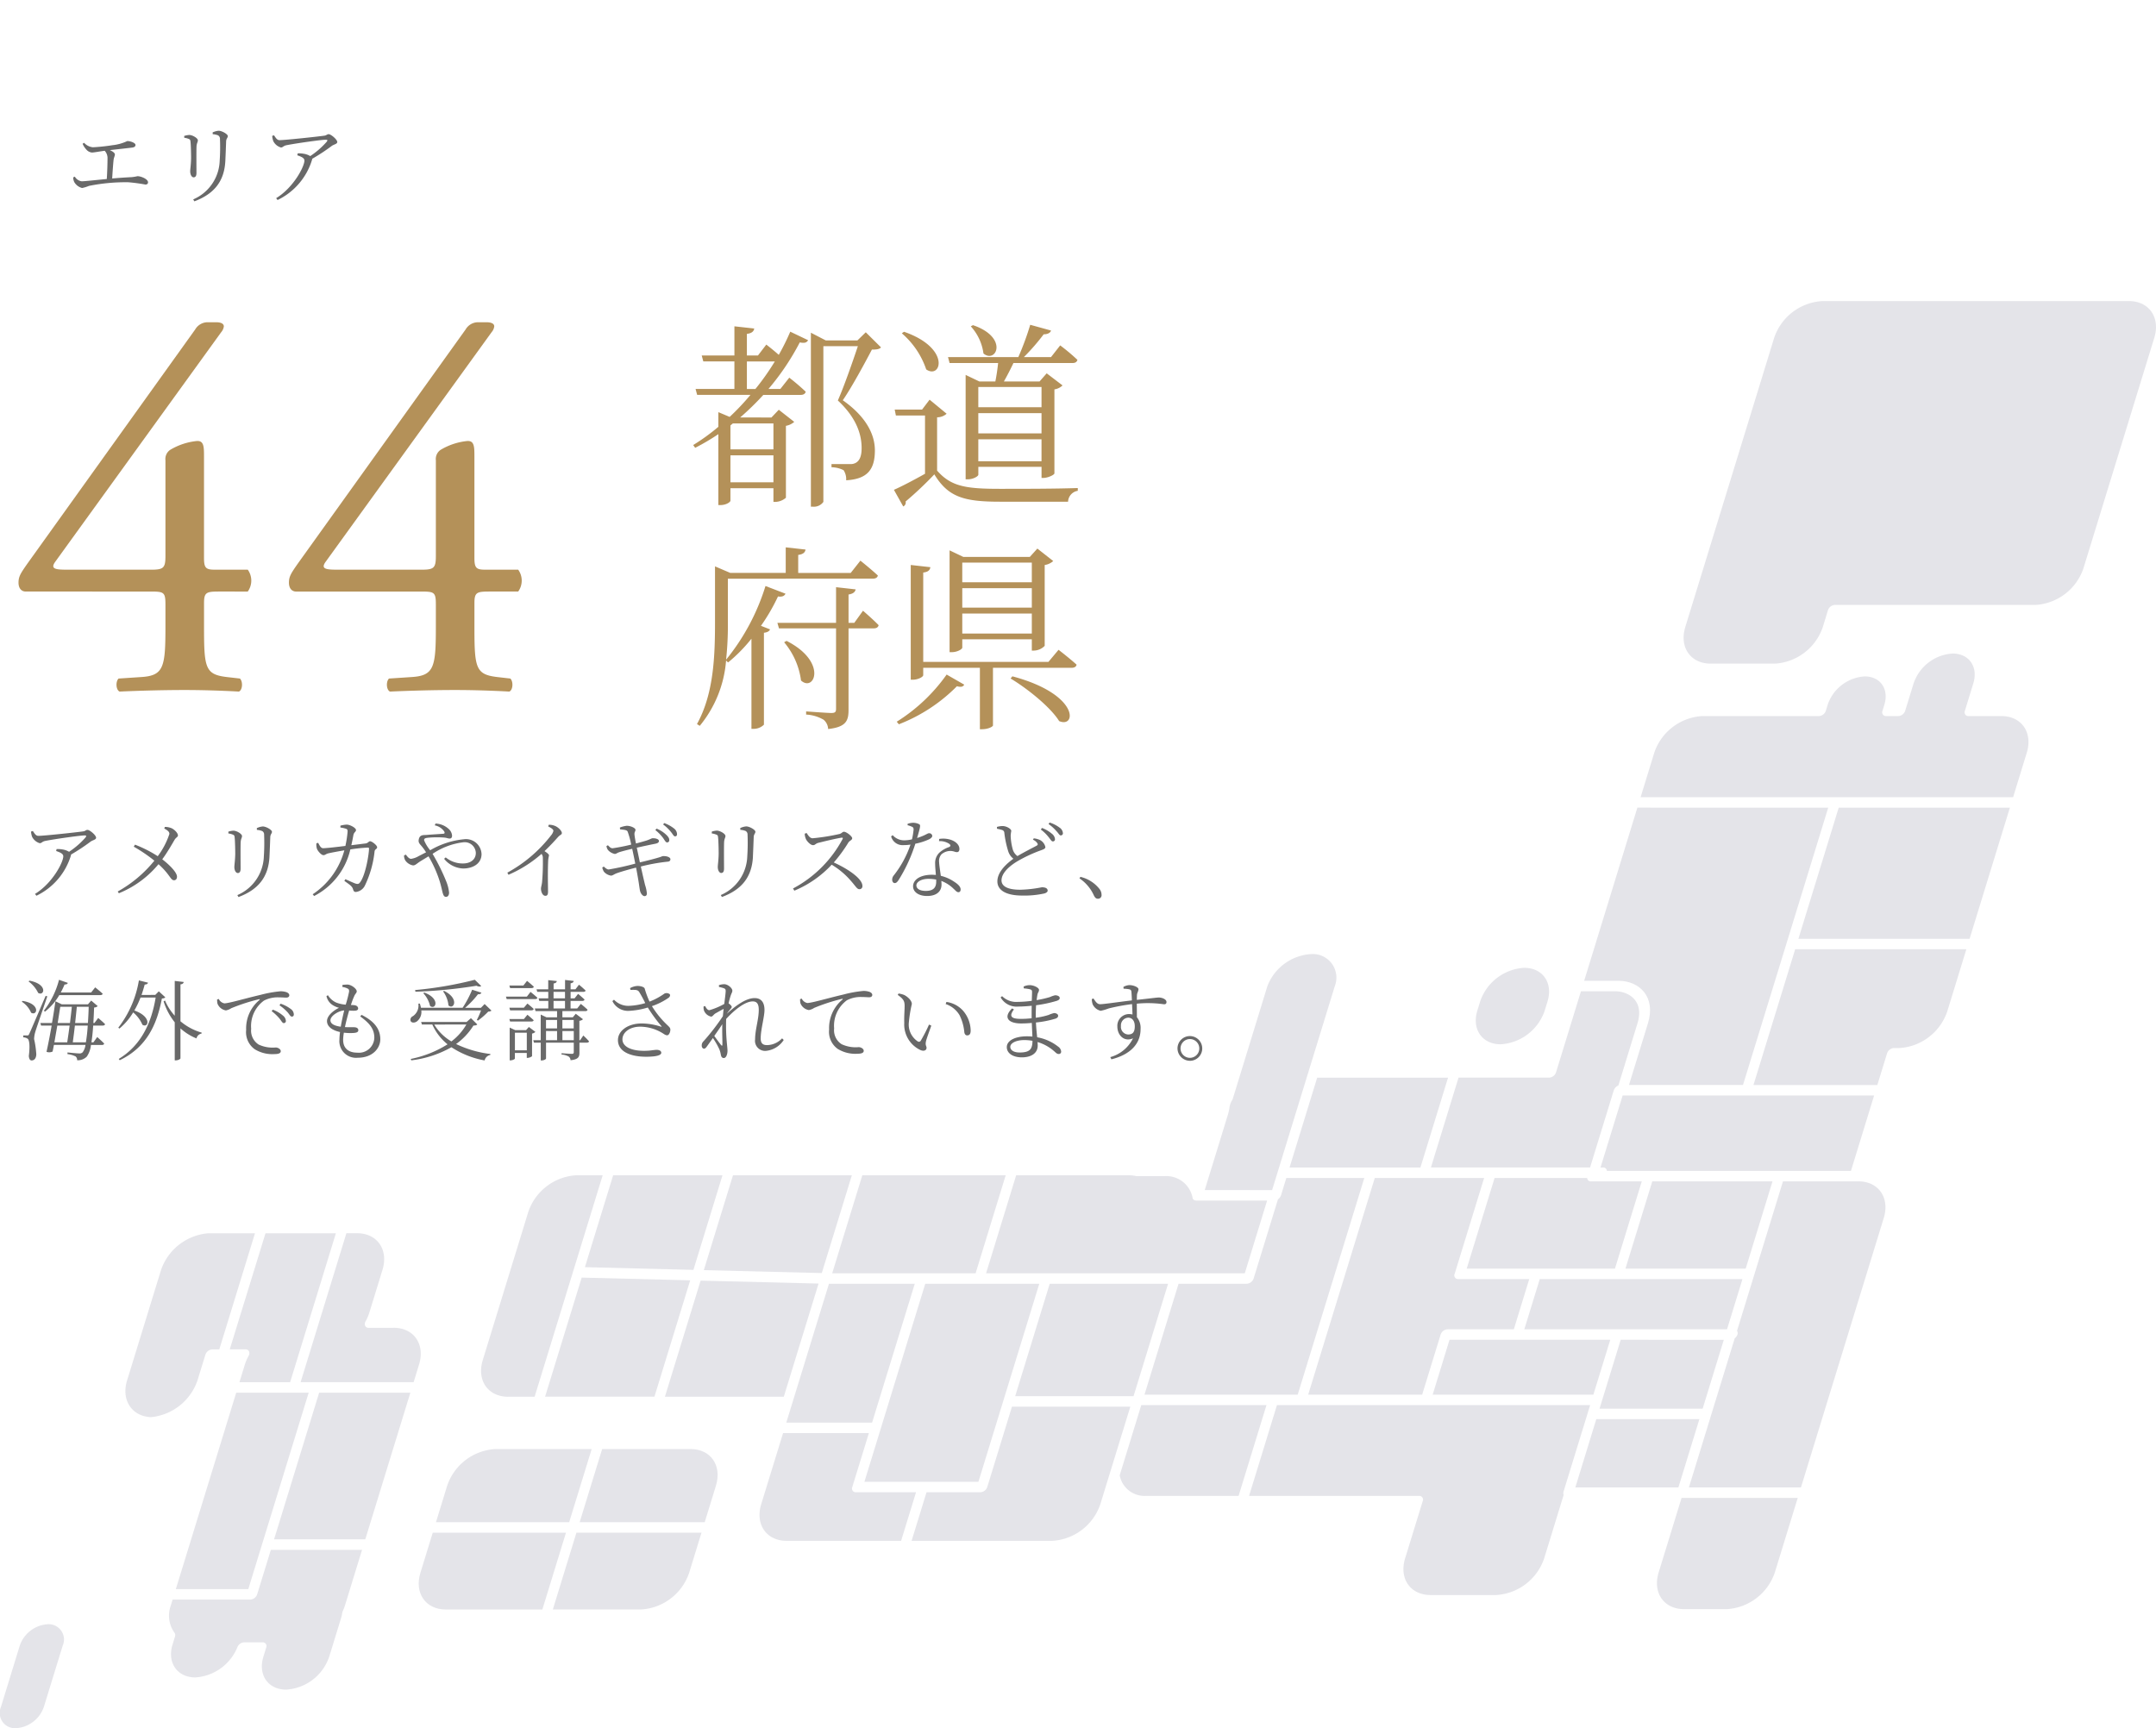 <svg xmlns="http://www.w3.org/2000/svg" xmlns:xlink="http://www.w3.org/1999/xlink" width="293.794" height="235.533" viewBox="0 0 293.794 235.533"><defs><clipPath id="a"><rect width="293.794" height="235.533" fill="none"/></clipPath></defs><g transform="translate(-44.72 -9999.016)"><g transform="translate(44.72 9999.016)"><g transform="translate(0)" clip-path="url(#a)"><path d="M339.785,49.924H297.977a7.361,7.361,0,0,0-6.531,5l-12.11,39.408c-.847,2.756.705,5,3.461,5h8.748a7.358,7.358,0,0,0,6.532-5l.7-2.287a1.05,1.05,0,0,1,.933-.713h27.35a7.361,7.361,0,0,0,6.531-5l9.653-31.412c.847-2.754-.706-5-3.461-5" transform="translate(-49.682 -8.887)" fill="#e4e4e9"/><path d="M201.765,198.309H192.11c-.023,0-.044,0-.066-.007l-.035,0a.531.531,0,0,1-.182-.061l-.021-.013a.463.463,0,0,1-.137-.127l0-.007a.5.5,0,0,1-.07-.182s0-.008,0-.014a3.636,3.636,0,0,0-3.8-2.919h-3.777a.608.608,0,0,1-.136-.014,4.546,4.546,0,0,0-.947-.1H167.568l-4.1,13.357h35.254Z" transform="translate(-29.098 -34.687)" fill="#e4e4e9"/><path d="M161.6,194.864H142.063l-4.105,13.357H157.5Z" transform="translate(-24.557 -34.687)" fill="#e4e4e9"/><path d="M115.713,194.864h-14.9l-3.848,12.521,14.786.371Z" transform="translate(-17.261 -34.687)" fill="#e4e4e9"/><path d="M110.137,212.2l-14.786-.37-4.987,16.227h14.9Z" transform="translate(-16.085 -37.708)" fill="#e4e4e9"/><path d="M254.26,175.411a1.05,1.05,0,0,1-.933.713h-12.35l-3.763,12.246H258.9l3.235-10.525a1.074,1.074,0,0,1,.624-.651l2.6-8.467c.979-3.187-1.34-4.375-3.031-4.375h-4.67Z" transform="translate(-42.225 -29.256)" fill="#e4e4e9"/><path d="M202.89,180.024l-3.174,10.328H208.9l8.539-27.786a3.215,3.215,0,0,0-3.212-4.38,6.821,6.821,0,0,0-5.975,4.38L203.542,177.9a.952.952,0,0,1-.135.267,2.543,2.543,0,0,0-.326,1.017,7.338,7.338,0,0,1-.192.838" transform="translate(-35.551 -28.158)" fill="#e4e4e9"/><path d="M235.377,178.675H217.544L213.78,190.92h17.834Z" transform="translate(-38.054 -31.805)" fill="#e4e4e9"/><path d="M161.434,244.177a1.051,1.051,0,0,1-.933.714h-7.344l-2.035,6.619h19.191a7.359,7.359,0,0,0,6.532-5l4.083-13.284H164.8Z" transform="translate(-26.901 -41.516)" fill="#e4e4e9"/><path d="M253.545,232.97H210.869l-3.8,12.368h23.169a.509.509,0,0,1,.494.714l-2.4,7.8c-.846,2.754.706,5,3.461,5h8.956a7.361,7.361,0,0,0,6.532-5l2.658-8.651a.6.6,0,0,1-.02-.439Z" transform="translate(-36.859 -41.47)" fill="#e4e4e9"/><path d="M261.154,244.6H275.2l2.86-9.307H264.014Z" transform="translate(-46.487 -41.883)" fill="#e4e4e9"/><path d="M185.621,242.538a3.444,3.444,0,0,0,3.609,2.8h12.593l3.8-12.368H188.561Z" transform="translate(-33.042 -41.47)" fill="#e4e4e9"/><path d="M262.619,157.509h4.67c2.852,0,5.136,2.171,4.02,5.8l-2.583,8.4h15.536l11.616-37.8H269.87Z" transform="translate(-46.748 -23.838)" fill="#e4e4e9"/><path d="M147.857,212.85H136.164l-5.817,18.928H142.04Z" transform="translate(-23.203 -37.889)" fill="#e4e4e9"/><path d="M138.555,244.958l2.257-7.344H129.12l-2.976,9.68c-.846,2.755.706,5,3.461,5h15.6l2.034-6.619H139.05a.509.509,0,0,1-.495-.714" transform="translate(-22.413 -42.297)" fill="#e4e4e9"/><path d="M110.228,228.149h16.2l4.739-15.42-16.074-.4Z" transform="translate(-19.621 -37.795)" fill="#e4e4e9"/><path d="M237.505,229.614h21.9l2.3-7.478H239.8Z" transform="translate(-42.277 -39.542)" fill="#e4e4e9"/><path d="M143.3,239.836h15.536l8.293-26.986H151.59Z" transform="translate(-25.508 -37.888)" fill="#e4e4e9"/><path d="M252.7,218.918h27.622l2.1-6.841H254.8Z" transform="translate(-44.982 -37.751)" fill="#e4e4e9"/><path d="M269.464,207.765h16.384l3.653-11.889H273.118Z" transform="translate(-47.966 -34.867)" fill="#e4e4e9"/><path d="M274.918,258.513c-.847,2.755.706,5,3.461,5h5.839a7.36,7.36,0,0,0,6.531-5l3.123-10.161h-15.83Z" transform="translate(-48.896 -44.208)" fill="#e4e4e9"/><path d="M267.006,195.774h-6.92a.489.489,0,0,1-.524-.465H246.949l-3.8,12.355h20.2Z" transform="translate(-43.283 -34.766)" fill="#e4e4e9"/><path d="M321.136,116.88h-4.478a.509.509,0,0,1-.495-.713l1.15-3.743c.69-2.243-.575-4.069-2.818-4.069a6,6,0,0,0-5.319,4.069l-1.15,3.743a1.05,1.05,0,0,1-.933.713h-1.663a.509.509,0,0,1-.495-.713l.256-.832c.654-2.129-.546-3.861-2.674-3.861a5.687,5.687,0,0,0-5.047,3.861l-.256.832a1.05,1.05,0,0,1-.933.713H280.367a7.36,7.36,0,0,0-6.531,5l-1.863,6.061h50.761l1.863-6.061c.847-2.755-.706-5-3.461-5" transform="translate(-48.413 -19.288)" fill="#e4e4e9"/><path d="M83.441,225.04h3.608l9.273-30.176H92.713a7.358,7.358,0,0,0-6.531,5l-6.2,20.184c-.847,2.755.706,5,3.461,5" transform="translate(-14.196 -34.687)" fill="#e4e4e9"/><path d="M290.684,175.893h16.88l1.331-4.329a1.05,1.05,0,0,1,.933-.713h.736a7.359,7.359,0,0,0,6.532-5l2.6-8.466H296.371Z" transform="translate(-51.744 -28.016)" fill="#e4e4e9"/><path d="M302.612,181.637H268.345l-3.015,9.811h.347a.488.488,0,0,1,.524.465h33.254Z" transform="translate(-47.23 -32.332)" fill="#e4e4e9"/><path d="M298.136,151.783h23.326l5.491-17.868H303.627Z" transform="translate(-53.07 -23.838)" fill="#e4e4e9"/><path d="M168.293,228.173h16.129l4.709-15.324H173Z" transform="translate(-29.957 -37.889)" fill="#e4e4e9"/><path d="M265.167,231.523h14.051l2.884-9.386H268.051Z" transform="translate(-47.201 -39.542)" fill="#e4e4e9"/><path d="M303.074,195.875H292.8l-6.259,20.366a.573.573,0,0,1,.057.507,1.037,1.037,0,0,1-.368.506l-6.247,20.329h15.269l11.282-36.712c.847-2.755-.706-5-3.461-5" transform="translate(-49.839 -34.867)" fill="#e4e4e9"/><path d="M189.732,224.839h20.879l9.075-29.53H209.061l-.727,2.366a1.054,1.054,0,0,1-.411.535l-3.321,10.8a1.049,1.049,0,0,1-.933.714h-9.294Z" transform="translate(-33.774 -34.766)" fill="#e4e4e9"/><path d="M236.827,208.378l4.016-13.069h-14.9l-9.075,29.53H232.4l2.517-8.192a1.052,1.052,0,0,1,.934-.714h9.039l2.1-6.842h-9.676a.509.509,0,0,1-.494-.713" transform="translate(-38.604 -34.766)" fill="#e4e4e9"/><path d="M116.677,207.79l16.074.4,4.1-13.329h-16.2Z" transform="translate(-20.769 -34.687)" fill="#e4e4e9"/><path d="M248.043,170.887a6.76,6.76,0,0,0,6-4.588l.383-1.248c.778-2.53-.649-4.588-3.179-4.588a6.758,6.758,0,0,0-6,4.588l-.383,1.248c-.778,2.53.648,4.588,3.178,4.588" transform="translate(-43.55 -28.563)" fill="#e4e4e9"/><path d="M69.644,259.59c-.847,2.755.706,5,3.461,5H86.262l3.216-10.463H71.324Z" transform="translate(-12.356 -45.235)" fill="#e4e4e9"/><path d="M73.8,245.254l-1.528,4.973H90.426l3.064-9.969H80.332a7.36,7.36,0,0,0-6.532,5" transform="translate(-12.865 -42.767)" fill="#e4e4e9"/><path d="M111.2,240.258H99.158l-3.064,9.969h17.041l1.528-4.973c.847-2.755-.706-5-3.461-5" transform="translate(-17.105 -42.767)" fill="#e4e4e9"/><path d="M91.648,264.585h12.045a7.36,7.36,0,0,0,6.532-5l1.68-5.467H94.864Z" transform="translate(-16.314 -45.235)" fill="#e4e4e9"/><path d="M40.033,263.031a1.05,1.05,0,0,1-.933.714H28.512l-.254.828a3.98,3.98,0,0,0,.507,3.682.568.568,0,0,1,.071.527l-.334,1.086c-.76,2.472.634,4.483,3.106,4.483a6.647,6.647,0,0,0,5.733-4.125,1.052,1.052,0,0,1,.913-.657h2.516a.51.51,0,0,1,.495.714l-.384,1.247c-.76,2.473.634,4.484,3.106,4.484a6.607,6.607,0,0,0,5.862-4.484l1.627-5.294a4.712,4.712,0,0,0,.154-.7.808.808,0,0,1,.067-.219,6.056,6.056,0,0,0,.291-.742l2.339-7.612H41.9Z" transform="translate(-4.99 -45.74)" fill="#e4e4e9"/><path d="M40.657,221.188a6.29,6.29,0,0,0-.508,1.175l-.741,2.412h6.906L52.544,204.5c0-.007.007-.014.008-.021h-9.6a.194.194,0,0,1,0,.021L38.088,220.3h2.147a.506.506,0,0,1,.478.273.674.674,0,0,1-.056.61" transform="translate(-6.78 -36.398)" fill="#e4e4e9"/><path d="M45.436,250.895H57.865l6.143-19.988H51.579Z" transform="translate(-8.088 -41.103)" fill="#e4e4e9"/><path d="M62.509,217.367h-3.4a.5.5,0,0,1-.478-.273.675.675,0,0,1,.055-.611,6.238,6.238,0,0,0,.508-1.174l1.794-5.837c.847-2.755-.706-5-3.461-5H56.067l0,.021-6.232,20.278h15.4l.741-2.412c.847-2.755-.706-5-3.461-5" transform="translate(-8.87 -36.398)" fill="#e4e4e9"/><path d="M32,204.485a7.451,7.451,0,0,0-6.353,4.986l-4.635,15.083c-.814,2.647.65,4.879,3.264,4.985a7.456,7.456,0,0,0,6.328-4.985l1.087-3.535a1.05,1.05,0,0,1,.933-.713h.959L38.439,204.5c0-.007.006-.014.008-.021H32.1a.8.8,0,0,1-.1.01" transform="translate(-3.7 -36.398)" fill="#e4e4e9"/><path d="M29.15,257.68h9.874l8.228-26.773H37.379Z" transform="translate(-5.189 -41.103)" fill="#e4e4e9"/><path d="M6.515,269.3a4.309,4.309,0,0,0-3.824,2.925L.136,280.547a2.088,2.088,0,0,0,2.026,2.925,4.308,4.308,0,0,0,3.823-2.925l2.556-8.317A2.088,2.088,0,0,0,6.515,269.3" transform="translate(0 -47.938)" fill="#e4e4e9"/></g></g><path d="M19.383-13.419c1.846,0,2.059.071,2.059,1.775v2.982c0,5.467-.213,6.674-3.195,6.887l-3.195.213C14.626-1.136,14.7,0,15.194.213,18.318.071,21.513,0,24.069,0c2.2,0,4.828.071,7.384.213.5-.213.568-1.349.142-1.775l-1.846-.213C26.838-2.13,26.7-3.053,26.7-8.662v-3.195c0-1.491.355-1.562,2.13-1.562H32.66a2.557,2.557,0,0,0,0-2.982H28.116c-1.207,0-1.42-.284-1.42-1.633v-13.7c0-1.42,0-2.272-.994-2.2a8.753,8.753,0,0,0-3.621,1.207,1.508,1.508,0,0,0-.639,1.42v13.064c0,1.633-.284,1.846-1.988,1.846h-11c-1.846,0-2.84,0-1.988-1.136l22.578-31.24a1.5,1.5,0,0,0,.355-.781c0-.355-.355-.568-1.065-.568H27.122a1.973,1.973,0,0,0-1.633.994L2.7-17.324C1.7-15.9,1.42-15.478,1.42-14.626c0,.71.355,1.207.994,1.207Zm36.849,0c1.846,0,2.059.071,2.059,1.775v2.982c0,5.467-.213,6.674-3.195,6.887L51.9-1.562c-.426.426-.355,1.562.142,1.775C55.167.071,58.362,0,60.918,0c2.2,0,4.828.071,7.384.213.5-.213.568-1.349.142-1.775L66.6-1.775c-2.911-.355-3.053-1.278-3.053-6.887v-3.195c0-1.491.355-1.562,2.13-1.562h3.834a2.557,2.557,0,0,0,0-2.982H64.965c-1.207,0-1.42-.284-1.42-1.633v-13.7c0-1.42,0-2.272-.994-2.2a8.753,8.753,0,0,0-3.621,1.207,1.508,1.508,0,0,0-.639,1.42v13.064c0,1.633-.284,1.846-1.988,1.846h-11c-1.846,0-2.84,0-1.988-1.136l22.578-31.24a1.5,1.5,0,0,0,.355-.781c0-.355-.355-.568-1.065-.568H63.971a1.973,1.973,0,0,0-1.633.994L39.547-17.324c-.994,1.42-1.278,1.846-1.278,2.7,0,.71.355,1.207.994,1.207Z" transform="translate(45.823 10093.056)" fill="#b49159"/><path d="M7.965-13.932v-3.753h3.807a33.882,33.882,0,0,1-2.646,3.753Zm3.618,4.7V-5.7H5.724V-8.964l.324-.27ZM5.724-1.215V-4.887h5.859v3.672ZM9.477-18.5H7.965v-2.943c.675-.081.945-.351,1-.729l-2.7-.3V-18.5H1.809l.216.81H6.264v3.753H.972l.216.81H8.451a32.756,32.756,0,0,1-2.835,3l-1.539-.648v2A27.654,27.654,0,0,1,.648-6.291l.27.378A30.341,30.341,0,0,0,4.077-7.776V1.89h.27c.837,0,1.377-.432,1.377-.594v-1.7h5.859V1.458h.27A2.3,2.3,0,0,0,13.284.891v-9.8a2.325,2.325,0,0,0,1.134-.54L12.312-11.1l-1,1.053H7.047a37.934,37.934,0,0,0,3.159-3.078h5.076c.378,0,.621-.135.7-.432a28.707,28.707,0,0,0-2.241-1.917l-1.215,1.539h-1.62a33.939,33.939,0,0,0,4.266-6.345c.675.135.945.027,1.134-.3l-2.43-1.161a31.133,31.133,0,0,1-1.566,3.159c-.783-.7-1.7-1.4-1.7-1.4Zm14.688-3.159-1.134,1.107h-4.32L16.686-21.6V2.106h.243a1.579,1.579,0,0,0,1.458-.648V-19.764h4.7c-.756,2.268-1.944,5.643-2.727,7.4,2.376,2.214,3.24,4.428,3.24,6.48,0,1.107-.27,1.728-.81,2.025a1.416,1.416,0,0,1-.756.162H19.494v.432a3.783,3.783,0,0,1,1.647.4,2.223,2.223,0,0,1,.351,1.377c2.862-.162,3.915-1.431,3.915-4.077,0-2.16-1.188-4.59-4.374-6.831C22.248-14.148,24.057-17.5,25-19.3c.648,0,1.026-.054,1.242-.3Zm14.31-.81a6.809,6.809,0,0,1,1.728,3.7c1.728,1.431,3.483-2.187-1.431-3.861ZM48.114-14.2v2.754H39.5V-14.2ZM39.5-4.077v-3h8.613v3Zm0-6.561h8.613v2.754H39.5Zm2.7-6.831c-.081.783-.216,1.728-.378,2.511H39.636l-1.863-.891V-1.62h.3c.756,0,1.431-.432,1.431-.621v-1.08h8.613v1.512h.243c.594,0,1.485-.4,1.512-.621V-13.878a2.011,2.011,0,0,0,1.107-.54l-2.16-1.647-.972,1.107h-4.86c.432-.756.918-1.7,1.3-2.511h8.046c.378,0,.594-.135.675-.432a26.842,26.842,0,0,0-2.349-1.971L49.41-18.279h-3.7a29.458,29.458,0,0,0,2.7-3.105c.567,0,.918-.216,1-.513l-2.835-.783a37.938,37.938,0,0,1-1.62,4.4H35.37l.216.81Zm-13.122-4.05A11.232,11.232,0,0,1,32.4-16.6c2.025,1.4,3.429-2.889-3.024-5.13Zm4.806,11.448a1.967,1.967,0,0,0,1.3-.486l-2.322-1.917-1.026,1.35H28.107l.162.81h3.969v7.938C30.7-1.512,29.052-.648,28-.189l1.269,2.268a.583.583,0,0,0,.324-.675,48.706,48.706,0,0,0,3.915-3.7C35.4.81,37.557,1.431,42.444,1.431h9.288A1.564,1.564,0,0,1,53.055-.054V-.432c-3.213.108-7.452.108-10.638.108-4.617,0-6.642-.324-8.532-2.484Z" transform="translate(138.532 10065.961)" fill="#b49159"/><path d="M10.5-17.388A29.883,29.883,0,0,1,5.13-7.344a43.9,43.9,0,0,0,.243-5.184v-5.859H25.11c.378,0,.648-.135.7-.432-.891-.837-2.376-2.025-2.376-2.025L22.113-19.17H14.958v-2.457c.675-.081.945-.351,1-.729l-2.7-.3v3.483H5.7l-2.079-.891v7.533c0,4.7-.162,9.8-2.457,13.959l.378.243A15.943,15.943,0,0,0,5.13-7.236l.27.27a21.278,21.278,0,0,0,3.186-3.24V2.079H8.91a1.982,1.982,0,0,0,1.377-.567V-11.016c.486-.054.729-.216.837-.459l-1.242-.486a26.458,26.458,0,0,0,2.322-4c.621.081.864-.081,1.026-.378ZM13.041-9.72a10.107,10.107,0,0,1,2.3,5.211c1.809,1.647,3.672-2.538-1.971-5.4ZM22.6-12.366h-.783v-3.861c.648-.108.891-.351.972-.7l-2.673-.3v4.86H12.123l.216.756h7.776V-.648c0,.432-.135.567-.648.567-.54,0-3.429-.216-3.429-.216V.135a5.254,5.254,0,0,1,2.376.7,1.741,1.741,0,0,1,.621,1.269c2.484-.27,2.781-1.161,2.781-2.619v-11.1h3.429c.378,0,.594-.135.675-.432-.783-.81-2.133-1.971-2.133-1.971Zm24.192-8.208V-17.9H37.314v-2.673Zm-9.477,6.129v-2.646h9.477v2.646Zm0,3.537v-2.727h9.477v2.727Zm0,.783h9.477v1.539h.27a2.114,2.114,0,0,0,1.485-.648V-20.25a2.214,2.214,0,0,0,1.161-.54l-2.16-1.7-1.026,1.134H37.449l-1.863-.891V-8.37h.3c.729,0,1.431-.4,1.431-.621ZM28.674,1.458a22.622,22.622,0,0,0,7.911-5.184c.594.162.837.054,1-.216l-2.4-1.377a23.689,23.689,0,0,1-6.8,6.426ZM43.9-4.779c2.268,1.35,5.454,3.915,6.615,5.8,2.349,1.026,2.835-3.645-6.372-6.1Zm5.157-2.268H31.995V-19.224c.7-.081.918-.351.972-.729l-2.673-.3V-4.617h.3c.675,0,1.4-.378,1.4-.621v-1h7.722v8.37h.27c.918,0,1.512-.378,1.512-.513V-6.237H52.191c.378,0,.648-.135.7-.432-.945-.864-2.457-2.025-2.457-2.025Z" transform="translate(138.532 10096.269)" fill="#b49159"/><path d="M1.716-8.256a2.539,2.539,0,0,0,.156.732A1.7,1.7,0,0,0,2.9-6.672c.288,0,.3-.216.768-.312C5.016-7.248,8.424-7.728,9-7.728c.252,0,.3.048.144.276A11.166,11.166,0,0,1,6.9-5.5a2.436,2.436,0,0,0-.936-.324A3.471,3.471,0,0,0,5.2-5.868l-.06.264c.528.18.972.36.972.72,0,.816-1.476,3.672-3.852,5.124l.192.252a8.974,8.974,0,0,0,4.68-5.424.6.6,0,0,0,.036-.192A26.517,26.517,0,0,0,9.84-6.888c.264-.2.744-.252.744-.528,0-.336-.852-1.068-1.176-1.068-.2,0-.312.168-.564.2-.7.108-5.352.612-6.12.612-.348,0-.516-.3-.756-.66Zm18.156-.42c.432.252.7.42.7.744A10.441,10.441,0,0,1,18.984-4.9a16.826,16.826,0,0,0-3.1-1.572l-.168.276a20.759,20.759,0,0,1,2.808,1.908,17.162,17.162,0,0,1-4.992,4.2l.156.24a13.684,13.684,0,0,0,5.4-3.96C20.652-2.412,20.724-1.62,21.2-1.62c.276,0,.408-.216.408-.492C21.6-2.736,20.484-3.8,19.6-4.476c.744-1.008,1.416-2.22,1.656-2.616.2-.372.48-.408.48-.636,0-.312-.42-.756-.84-.972a2.371,2.371,0,0,0-.936-.192ZM34.212-4.86c.036-.744.084-1.956.108-2.664.024-.384.228-.456.228-.708s-.792-.72-1.248-.72a2.339,2.339,0,0,0-.816.228l.012.24a2.41,2.41,0,0,1,.72.156.536.536,0,0,1,.264.492,27.4,27.4,0,0,1-.036,2.94,5.948,5.948,0,0,1-3.612,5.3l.156.264C32.7-.348,34.08-2.076,34.212-4.86Zm-4.98-2.976c.2.084.216.18.24.468.048.444.072,1.62.072,2.172-.024.984-.12,1.452-.12,1.776,0,.444.2.816.468.816.216,0,.384-.144.384-.6,0-.492-.024-3.132.012-3.648.036-.444.18-.564.18-.792,0-.3-.732-.732-1.176-.732a2.626,2.626,0,0,0-.684.132V-8A2.6,2.6,0,0,1,29.232-7.836Zm14.64-.972a4.4,4.4,0,0,1,.768.168c.18.072.216.156.216.384a14.853,14.853,0,0,1-.3,1.956c-1.32.168-2.64.312-3.036.312-.324,0-.5-.408-.672-.732l-.24.06a1.79,1.79,0,0,0,.072.756c.1.276.576.864.888.864.24,0,.312-.168.684-.252.336-.084,1.392-.276,2.16-.408A10.43,10.43,0,0,1,40.1.288l.192.24A9.52,9.52,0,0,0,45.228-5.82a20.984,20.984,0,0,1,2.4-.252c.1,0,.144.048.144.132,0,.768-.48,3.7-1.248,4.644-.168.2-.288.216-.612.12-.24-.084-.852-.36-1.356-.588l-.144.228c.684.5,1.068.708,1.188,1.152.072.252.168.36.372.36a1.559,1.559,0,0,0,1.26-.912,14.1,14.1,0,0,0,1.3-4.62c.048-.336.348-.3.348-.564s-.708-.816-.96-.816c-.192,0-.288.264-.612.3-.4.048-1.128.144-1.944.24.12-.492.216-1.032.276-1.344C45.72-8.2,46-8.2,46-8.46c0-.3-.8-.732-1.26-.744a3.822,3.822,0,0,0-.864.144ZM56.736-9.1a2.009,2.009,0,0,1,1.3.852c.084.192.036.276-.132.288-.348.036-1.344.084-2.34.168-.372.024-.864-.048-1,.564-.12.468.132.66.348.924a7.039,7.039,0,0,1,.636.876l-1.008.516a2.772,2.772,0,0,1-1.032.372c-.276,0-.528-.312-.708-.576L52.548-5a1.3,1.3,0,0,0,.168.672,1.625,1.625,0,0,0,1.056.684c.336,0,.492-.252,1.08-.612.336-.2.684-.42,1.032-.624A16.261,16.261,0,0,1,57.4-1.5c.24.78.36,1.452.444,1.7.1.324.228.444.42.444.264,0,.42-.24.42-.576a5.506,5.506,0,0,0-.408-1.584A27.733,27.733,0,0,0,56.436-5.22,9.477,9.477,0,0,1,60.66-6.8a1.516,1.516,0,0,1,1.668,1.452c0,.9-.72,1.44-1.752,1.44a3.64,3.64,0,0,1-2.352-.828l-.216.192a3.489,3.489,0,0,0,2.6,1.32c1.344,0,2.5-.672,2.5-1.968a2.12,2.12,0,0,0-2.4-2.016,11.208,11.208,0,0,0-4.6,1.5,5.134,5.134,0,0,1-.828-1.368c0-.24.144-.288.5-.336a12.9,12.9,0,0,1,2.244-.024c.324.024.528.132.732.132s.336-.12.336-.4a1.357,1.357,0,0,0-.4-.852,2.806,2.806,0,0,0-1.86-.792Zm15.456.144c.5.252.708.42.708.612a1.449,1.449,0,0,1-.324.612,19.076,19.076,0,0,1-5.952,5.076l.156.288a16.89,16.89,0,0,0,4.5-2.844.828.828,0,0,1,.18.528,30.515,30.515,0,0,1-.108,3.36c-.048.4-.144.636-.144.852,0,.4.2.972.6.972.252,0,.36-.144.36-.588,0-.72-.06-2.556.024-4.3A5.3,5.3,0,0,1,72.3-5c0-.168-.276-.372-.612-.588.792-.756,1.38-1.4,1.824-1.9.324-.36.54-.336.54-.564,0-.312-.528-.84-1-1a2.133,2.133,0,0,0-.78-.132Zm14.6.5a5.57,5.57,0,0,1,1.068,1.092c.216.312.336.576.528.588a.283.283,0,0,0,.3-.3c.012-.24-.108-.444-.4-.732a4.182,4.182,0,0,0-1.332-.852Zm-4.812-.108c.42.072.9.048,1.032.3A11.6,11.6,0,0,1,83.5-6.48a25.5,25.5,0,0,1-2.532.5c-.276,0-.444-.216-.636-.408l-.2.1a1.132,1.132,0,0,0,.192.528,1.661,1.661,0,0,0,.936.552c.216,0,.288-.132.624-.24.468-.144,1.1-.312,1.752-.456.108.468.264,1.236.42,2.016a37.019,37.019,0,0,1-3.624.8c-.18,0-.36-.12-.672-.4l-.2.132a1.674,1.674,0,0,0,.228.576,1.617,1.617,0,0,0,.948.528c.264,0,.384-.18.828-.336.636-.228,1.752-.54,2.6-.756.12.6.216,1.164.288,1.584.12.672.2,1.416.264,1.62.072.312.348.684.6.684s.324-.192.324-.372A5.12,5.12,0,0,0,85.4-.948c-.12-.468-.336-1.416-.588-2.544a25.04,25.04,0,0,1,3.648-.66c.312-.024.384-.18.384-.336,0-.264-.492-.456-1.032-.42-.108.012-.168.072-.5.168-.408.132-1.68.468-2.628.684-.132-.636-.276-1.32-.42-2C85-6.228,86.136-6.468,86.8-6.6c.3-.06.48-.168.48-.372,0-.288-.552-.4-.9-.372-.108.012-.3.144-.8.312-.432.132-.912.264-1.428.4-.1-.5-.156-.8-.2-1.188s.144-.456.132-.684c-.012-.252-.672-.54-1.188-.54a3.571,3.571,0,0,0-.936.24Zm5.868-.66A5.527,5.527,0,0,1,88.92-8.2c.252.3.36.588.552.6.168,0,.276-.1.276-.3a1.022,1.022,0,0,0-.4-.768,4.816,4.816,0,0,0-1.344-.744Zm12.24,4.356c.036-.744.084-1.956.108-2.664.024-.384.228-.456.228-.708s-.792-.72-1.248-.72a2.339,2.339,0,0,0-.816.228l.012.24a2.41,2.41,0,0,1,.72.156.536.536,0,0,1,.264.492,27.4,27.4,0,0,1-.036,2.94,5.948,5.948,0,0,1-3.612,5.3l.156.264C98.58-.348,99.96-2.076,100.092-4.86Zm-4.98-2.976c.2.084.216.18.24.468.048.444.072,1.62.072,2.172-.024.984-.12,1.452-.12,1.776,0,.444.2.816.468.816.216,0,.384-.144.384-.6,0-.492-.024-3.132.012-3.648.036-.444.18-.564.18-.792,0-.3-.732-.732-1.176-.732a2.626,2.626,0,0,0-.684.132V-8A2.6,2.6,0,0,1,95.112-7.836Zm12.036-.12a2.048,2.048,0,0,0,.168.732c.144.312.624.828.972.828.288,0,.336-.216.708-.312.66-.168,2.328-.576,3.18-.708.132-.012.2.012.144.168A16.28,16.28,0,0,1,105.552-.5l.18.3a14.6,14.6,0,0,0,5.088-3.54A10.662,10.662,0,0,1,113.472-1.5c.636.72.8,1.1,1.128,1.1a.4.4,0,0,0,.408-.444c0-1-1.968-2.328-3.9-3.2A20.1,20.1,0,0,0,113.1-6.768c.156-.24.516-.336.516-.576,0-.264-.78-.888-1.14-.888-.168,0-.312.228-.564.3a27.994,27.994,0,0,1-3.684.588c-.4,0-.624-.432-.828-.72ZM121.164-9.12a3.478,3.478,0,0,1,.564.192c.2.084.264.18.252.432a9.977,9.977,0,0,1-.216,1.3,4.557,4.557,0,0,1-1.02.132,2.06,2.06,0,0,1-1.608-.7l-.216.168a1.619,1.619,0,0,0,1.692,1.188,6.549,6.549,0,0,0,.948-.072,14.056,14.056,0,0,1-2.28,4.2.91.91,0,0,0-.216.576c0,.216.108.468.348.468s.372-.192.54-.432A21.516,21.516,0,0,0,122.22-6.6a8.34,8.34,0,0,0,1.9-.612c.132-.072.408-.24.408-.456a.409.409,0,0,0-.444-.36c-.228,0-.468.288-1.62.648.444-1.536.492-1.752.288-1.872a1.784,1.784,0,0,0-.876-.2,2.252,2.252,0,0,0-.708.144Zm3.9,7.668c0,.708-.264,1.284-1.416,1.284-.876,0-1.284-.336-1.284-.756s.576-.888,1.668-.888a5.586,5.586,0,0,1,1.032.1Zm.384-5.5a2.316,2.316,0,0,1,1.38.36c.2.156.252.312,0,.444a3.769,3.769,0,0,0-1.332.768,1.944,1.944,0,0,0-.576,1.5c0,.468.06,1.008.1,1.536-.168-.012-.348-.024-.54-.024-1.6,0-2.568.672-2.568,1.584,0,.7.672,1.308,1.92,1.308,1.224,0,1.956-.576,1.956-1.572,0-.144-.012-.3-.024-.48a4.792,4.792,0,0,1,1.692,1.092c.264.24.408.444.636.444.192,0,.3-.144.3-.384,0-.3-.252-.636-.828-1.008a5.55,5.55,0,0,0-1.872-.84c-.1-.72-.216-1.476-.228-1.836a1.4,1.4,0,0,1,.3-1.08,1.853,1.853,0,0,1,1.116-.468c.516-.036.72.156,1,.156.228,0,.348-.156.348-.432,0-.48-.372-.948-1.1-1.224a3.4,3.4,0,0,0-1.656-.144Zm12.8-.192a1.3,1.3,0,0,1,.612.5c.084.156.036.24-.156.336-.444.24-1.68.864-2.568,1.392a1.707,1.707,0,0,1-.66-.984,7.61,7.61,0,0,1-.264-1.824,6.106,6.106,0,0,1,.084-.624c-.012-.276-.648-.66-1.188-.66a2.8,2.8,0,0,0-.768.12l.012.252a4.754,4.754,0,0,1,.66.156.425.425,0,0,1,.336.4,13.862,13.862,0,0,0,.528,2.508,2.081,2.081,0,0,0,.708,1.02c-.792.564-2.184,1.728-2.184,3.084,0,1.248,1.26,1.932,3.36,1.932a12.58,12.58,0,0,0,3.06-.288c.24-.072.432-.216.432-.372,0-.36-.372-.468-.792-.468a17,17,0,0,1-2.952.336c-1.872,0-2.544-.564-2.544-1.272,0-1.116,1.32-2.124,2.28-2.676a19.777,19.777,0,0,1,2.928-1.368c.48-.168.768-.264.768-.5a1.42,1.42,0,0,0-.732-.96,2.665,2.665,0,0,0-.852-.228Zm1.068-1.392a5.662,5.662,0,0,1,1.08,1.056c.252.3.372.564.552.564a.275.275,0,0,0,.3-.312,1.021,1.021,0,0,0-.408-.72,4.574,4.574,0,0,0-1.356-.8Zm1.056-.744a5.65,5.65,0,0,1,1.08.972c.276.276.4.576.576.576a.285.285,0,0,0,.3-.324.986.986,0,0,0-.444-.732,4.612,4.612,0,0,0-1.368-.7Zm4.212,7.4a5.547,5.547,0,0,1,1.944,2.28c.168.36.324.5.576.5a.48.48,0,0,0,.492-.54,1.321,1.321,0,0,0-.288-.8,4.7,4.7,0,0,0-2.592-1.644ZM3.624,16.288a8.24,8.24,0,0,0,1.944-2.256h5.6c.168,0,.276-.06.312-.192-.384-.36-1.02-.864-1.02-.864l-.552.7H5.772c.18-.348.36-.708.516-1.092.24.012.4-.072.444-.216l-1.2-.42a11.609,11.609,0,0,1-2.064,4.212ZM1.38,12.172a4.15,4.15,0,0,1,1.308,1.56c.84.492,1.368-1.188-1.188-1.668Zm-.924,2.76a3.317,3.317,0,0,1,1.272,1.5c.828.492,1.356-1.2-1.164-1.608Zm3.252-.792c-2.028,4.728-2.028,4.728-2.22,5.148-.108.24-.144.24-.3.24H.66v.264a1.068,1.068,0,0,1,.588.18c.276.18.324,1.128.168,2.364.036.372.156.6.372.6.4,0,.624-.312.648-.828a12.893,12.893,0,0,0-.3-2.088,3.892,3.892,0,0,1,.18-1.032c.168-.564,1.128-3.324,1.62-4.788Zm3.7,6.324c.084-.624.192-1.44.288-2.28H9.444a21.2,21.2,0,0,1-.252,2.28Zm-.432-2.28c-.108.828-.228,1.644-.324,2.28H4.9c.132-.732.264-1.524.4-2.28Zm.3-2.556c-.06.636-.156,1.416-.252,2.208H5.352c.132-.84.252-1.62.348-2.208Zm2.3,0c-.024.8-.06,1.536-.108,2.208H7.728c.084-.78.168-1.56.228-2.208Zm1.92,2.556c.168,0,.276-.06.312-.192-.36-.36-.936-.84-.936-.84l-.516.684h-.144c.036-.636.072-1.344.1-2.112a.726.726,0,0,0,.492-.192l-.888-.756-.444.516H5.916l-.876-.42c-.108.768-.264,1.824-.468,2.964H2.988l.1.348h1.44c-.216,1.236-.468,2.532-.7,3.576a1.052,1.052,0,0,0,.828-.036q.09-.414.18-.9h4.3a2.118,2.118,0,0,1-.384,1,.571.571,0,0,1-.468.156c-.264,0-1.092-.084-1.6-.132v.228a3.242,3.242,0,0,1,1.1.312A.619.619,0,0,1,8,22.912a1.736,1.736,0,0,0,1.32-.5,3.449,3.449,0,0,0,.564-1.584h1.5c.156,0,.276-.06.3-.192-.336-.36-.948-.888-.948-.888l-.516.72H9.948c.1-.624.18-1.38.24-2.28Zm7.632-4.668-.48.492H16.776c.156-.456.3-.924.432-1.416.276,0,.408-.108.456-.252l-1.248-.312a14.337,14.337,0,0,1-2.808,6.444l.156.12a8.66,8.66,0,0,0,1.872-2.2,4.487,4.487,0,0,1,1.26,1.68c.816.516,1.344-1.08-1.1-1.944a11.987,11.987,0,0,0,.84-1.764H18.7c-.552,3.4-1.968,6.516-5.028,8.364l.132.18C17.568,21.1,18.9,17.9,19.548,14.5c.252-.024.372-.06.468-.168Zm2.952-.948c.312-.036.408-.156.444-.324L21.3,12.1v4.74a7.2,7.2,0,0,1-1.32-2.064l-.2.1A8.84,8.84,0,0,0,21.3,17.74v5.184h.156c.288,0,.624-.168.624-.288V18.568a7.307,7.307,0,0,0,2.184,1.368.854.854,0,0,1,.684-.66l.024-.132A7.763,7.763,0,0,1,22.08,17.6Zm4.992,2.064a2.944,2.944,0,0,0,.048.552,1.489,1.489,0,0,0,1.152.936,2.015,2.015,0,0,0,.732-.3A25.342,25.342,0,0,1,32.772,14.6c.132-.036.144.036.06.108a5.029,5.029,0,0,0-1.8,4.068A2.864,2.864,0,0,0,32.184,21.4a4.562,4.562,0,0,0,2.7.672c.54,0,.864-.108.864-.4s-.4-.5-.684-.5a4.52,4.52,0,0,1-2.328-.4,2.247,2.247,0,0,1-1.02-2.148,4.3,4.3,0,0,1,1.74-3.84,4.028,4.028,0,0,1,2.016-.444c.444,0,.8.036,1.032.036.264,0,.408-.144.408-.312s-.1-.3-.36-.42a2.443,2.443,0,0,0-.852-.132,16.2,16.2,0,0,0-2.724.492c-1.98.456-4.3,1.152-4.92,1.152a1.07,1.07,0,0,1-.756-.6Zm8.5.792a6.069,6.069,0,0,1,1.116.96c.252.3.372.576.564.576s.276-.108.276-.312a.952.952,0,0,0-.444-.744,4.818,4.818,0,0,0-1.356-.7Zm-1.068.792a6.789,6.789,0,0,1,1.1,1.044c.24.312.372.588.552.588a.278.278,0,0,0,.288-.312,1,1,0,0,0-.408-.72,4.561,4.561,0,0,0-1.368-.8Zm8.016,1.236c0-.576,1.068-1.272,1.872-1.332-.144.6-.336,1.428-.468,2.22C42.792,18.184,42.516,17.812,42.516,17.452Zm4.056-.516c1.116.828,1.92,1.584,1.92,2.9a2.1,2.1,0,0,1-2.34,2.04c-1.128,0-1.908-.552-1.908-1.752a6.437,6.437,0,0,1,.1-.972,7.01,7.01,0,0,0,1.38.036c.444-.036.588-.168.588-.372,0-.24-.192-.372-.48-.4-.252-.024-.744.012-1.344-.024.168-.8.4-1.656.576-2.256a6.079,6.079,0,0,0,.768.024c.3-.012.456-.12.456-.312s-.156-.408-.54-.444c-.144-.012-.288-.024-.444-.024a10.592,10.592,0,0,1,.48-1.272c.144-.3.312-.372.312-.6,0-.324-.72-.912-1.284-.912a5.5,5.5,0,0,0-.66.048l-.012.276a2.532,2.532,0,0,1,.636.18c.216.1.3.168.276.468a16.132,16.132,0,0,1-.456,1.764,4.253,4.253,0,0,1-1.332-.3,2.608,2.608,0,0,1-1.092-.984l-.2.12a1.91,1.91,0,0,0,.828,1.212,3.1,3.1,0,0,0,.876.384c-.912.456-1.632,1.152-1.632,1.812,0,.7.648,1.248,1.776,1.488a9.055,9.055,0,0,0-.084,1.056,2.271,2.271,0,0,0,2.5,2.448c2.088,0,3.072-1.356,3.072-2.508,0-1.308-.7-2.412-2.556-3.336Zm15.612-4.992a51.3,51.3,0,0,1-8.136,1.4l.048.228a65.469,65.469,0,0,0,8.316-.816c.3.144.528.144.648.036Zm-4.32,1.584a3.836,3.836,0,0,1,.732,1.908c.72.66,1.548-.924-.6-1.98Zm-2.7.24a3.835,3.835,0,0,1,.924,1.74c.744.612,1.476-.972-.78-1.824Zm7.872,2.352a11,11,0,0,1-.576,1.3l.156.084a9.972,9.972,0,0,0,1.4-1.224.747.747,0,0,0,.444-.132l-.936-.9-.5.516h-2.16a11.823,11.823,0,0,0,1.752-1.848c.264.024.42-.072.468-.216l-1.26-.4a14.67,14.67,0,0,1-1.3,2.46H54.852a4.167,4.167,0,0,0-.156-.576l-.2.012a1.741,1.741,0,0,1-.756,1.716.523.523,0,0,0-.3.636c.12.288.54.288.84.084A1.631,1.631,0,0,0,54.9,16.12Zm-2,1.92A7.68,7.68,0,0,1,59,20.344a6.625,6.625,0,0,1-2.34-2.3Zm.624-.864-.588.516h-6.2l.108.348h1.416a7.252,7.252,0,0,0,2.076,2.7,14.873,14.873,0,0,1-5.016,1.992l.072.192a14.614,14.614,0,0,0,5.472-1.788,12.172,12.172,0,0,0,4.524,1.8.975.975,0,0,1,.768-.744l.024-.132A14.937,14.937,0,0,1,59.64,20.7,8.745,8.745,0,0,0,62,18.184c.3-.012.432-.048.528-.156Zm8.256-4.1c.168,0,.288-.06.312-.192-.36-.336-.924-.792-.924-.792l-.5.636H66.9l.1.348Zm-.636,1.164H66.432l.1.336h3.888c.156,0,.264-.048.3-.18-.348-.336-.936-.8-.936-.8ZM66.9,15.748l.1.36h2.9c.168,0,.288-.06.312-.192-.336-.324-.852-.732-.852-.732l-.48.564Zm3,1.884c.168,0,.288-.06.312-.18-.336-.312-.852-.744-.852-.744l-.48.588H66.9l.1.336Zm-2.244,3.924v-2.4h1.62v2.4Zm1.9-3.18-.384.432H67.7l-.756-.348v4.464h.108c.3,0,.6-.168.6-.24v-.768h1.62v.672h.108c.228,0,.6-.168.612-.252v-3.06a.946.946,0,0,0,.456-.228Zm4.572,1.8V18.928h1.548v1.248Zm-2.232-1.248H73.4v1.248H71.892ZM73.4,17.416v1.152H71.892V17.416Zm2.268,0v1.152H74.124V17.416Zm-2.748-2.592h1.56v1.032h-1.56Zm0-1.236h1.56v.888h-1.56Zm3.624,6.588H76.44v-2.64a.819.819,0,0,0,.492-.216l-.984-.744-.4.48H74.124v-.84h3.132c.168,0,.264-.06.3-.192a9.892,9.892,0,0,0-.924-.792l-.492.624h-.9V14.824h1.6c.156,0,.276-.06.3-.192-.336-.324-.876-.768-.876-.768l-.48.612h-.54v-.888h1.728c.168,0,.288-.048.312-.18a11.1,11.1,0,0,0-.9-.792l-.48.624h-.66v-.816c.288-.048.4-.156.42-.324l-1.176-.132V13.24h-1.56v-.792c.3-.048.42-.168.432-.336l-1.164-.12V13.24H70.6l.1.348h1.5v.888h-1.32l.1.348h1.224v1.032H70.368l.1.36H73.4v.84H71.952l-.78-.372v3.492h-1.02l.1.336h.924v2.424h.12c.312,0,.6-.168.6-.264v-2.16h3.78v1.272c0,.18-.048.252-.264.252-.252,0-1.4-.084-1.4-.084v.18a2.3,2.3,0,0,1,.972.276.666.666,0,0,1,.252.5c1.08-.108,1.212-.468,1.212-1.032V20.512h1.008c.168,0,.276-.06.3-.18a9.638,9.638,0,0,0-.78-.792ZM83.4,13.324c.684-.012.984-.036,1.188.276a16.894,16.894,0,0,1,.828,1.524,9.222,9.222,0,0,1-2.232.372,2.683,2.683,0,0,1-2.028-.84l-.216.192a2.358,2.358,0,0,0,2.244,1.332,10.491,10.491,0,0,0,2.58-.456,21.082,21.082,0,0,0,1.836,2.52c.084.1.06.108-.06.084a8.718,8.718,0,0,0-2.616-.432c-1.836,0-3.228.972-3.228,2.268,0,1.632,1.824,2.268,3.828,2.268,1.5,0,2.076-.228,2.076-.54,0-.252-.264-.4-.624-.4-.42,0-.816.132-1.728.132-1.872,0-2.94-.636-2.94-1.56,0-.984,1.044-1.728,2.388-1.728a5.894,5.894,0,0,1,2.94.8c.336.192.516.372.768.372s.444-.456.432-.792c-.012-.2-.108-.312-.4-.588a12.777,12.777,0,0,1-2.112-2.592,9,9,0,0,0,2.292-1.152c.168-.144.24-.348.132-.48a.694.694,0,0,0-.708-.084,9.277,9.277,0,0,1-2.04,1.1,12.542,12.542,0,0,1-.66-1.776c-.06-.216-.54-.36-.984-.36a2.325,2.325,0,0,0-1.008.3Zm12.528,7.44c0,.192-.06.2-.168.084-.168-.2-.6-.78-.936-1.248.372-.54.768-1.092,1.092-1.6C95.88,19.084,95.94,20.188,95.928,20.764Zm8.136-.84a2.859,2.859,0,0,1-2.064.924c-.576,0-.852-.264-.852-.912,0-1.224.516-2.94.516-3.876,0-1.116-.516-1.62-1.344-1.62-1.224,0-2.64,1.092-3.78,2.124a4.6,4.6,0,0,1,.384-.5c.144-.192.276-.288.276-.432,0-.12-.24-.348-.432-.48.1-.4.18-.708.24-.888.132-.48.276-.588.276-.84,0-.348-.612-.876-1.1-.876a2.213,2.213,0,0,0-.732.132l.012.24a5.161,5.161,0,0,1,.636.168c.216.084.276.132.276.408-.012.348-.1.972-.192,1.74a9.488,9.488,0,0,1-2.028.852c-.216,0-.4-.2-.576-.564l-.216.06a1.579,1.579,0,0,0,.048.528,1.34,1.34,0,0,0,.984.852c.2,0,.324-.276.576-.432.3-.168.72-.408,1.128-.624-.048.324-.072.648-.108,1a29.854,29.854,0,0,1-2.628,3.408.769.769,0,0,0-.252.6c0,.24.144.42.312.42s.288-.156.432-.36l.78-1.092a10.406,10.406,0,0,1,.888,1.56,3.9,3.9,0,0,1,.2.756c.06.276.18.408.4.408.336,0,.5-.564.5-.972,0-.264-.036-.516-.06-.816a24.7,24.7,0,0,1-.12-3.54c1.2-1.308,2.6-2.388,3.624-2.388.6,0,.816.4.816,1.152,0,1.3-.5,2.688-.5,4.02a1.377,1.377,0,0,0,1.44,1.572,3.258,3.258,0,0,0,2.46-1.488Zm2.448-5.34a2.944,2.944,0,0,0,.048.552,1.489,1.489,0,0,0,1.152.936,2.015,2.015,0,0,0,.732-.3,25.342,25.342,0,0,1,3.768-1.224c.132-.036.144.036.06.108a5.029,5.029,0,0,0-1.8,4.068,2.864,2.864,0,0,0,1.152,2.628,4.562,4.562,0,0,0,2.7.672c.54,0,.864-.108.864-.4s-.4-.5-.684-.5a4.52,4.52,0,0,1-2.328-.4,2.247,2.247,0,0,1-1.02-2.148,4.3,4.3,0,0,1,1.74-3.84,4.028,4.028,0,0,1,2.016-.444c.444,0,.8.036,1.032.036.264,0,.408-.144.408-.312s-.1-.3-.36-.42a2.443,2.443,0,0,0-.852-.132,16.2,16.2,0,0,0-2.724.492c-1.98.456-4.3,1.152-4.92,1.152a1.07,1.07,0,0,1-.756-.6Zm14.2,3.2a3.844,3.844,0,0,0,2.22,3.744c.492.2.816.012.816-.312,0-.252-.192-.312-.084-.852.072-.372.456-1.38.732-2.172l-.312-.144a19.59,19.59,0,0,1-1.128,2.2.283.283,0,0,1-.42.084,2.75,2.75,0,0,1-1.2-2.568,18.411,18.411,0,0,1,.408-2.52c0-.492-.624-1.032-1.056-1.236a3.314,3.314,0,0,0-.756-.192l-.108.192c.852.6.936.9.936,1.548C120.756,16.1,120.684,16.924,120.708,17.788Zm7.5-1.08a6.541,6.541,0,0,1,.684,2.4c.048.276.192.42.384.42.324,0,.48-.2.48-.672a4.273,4.273,0,0,0-1.044-2.7,3.731,3.731,0,0,0-2.256-1.188l-.108.288A3.474,3.474,0,0,1,128.208,16.708Zm8.184,5.148c-.8,0-1.236-.348-1.236-.768,0-.492.756-.924,1.932-.924a6.484,6.484,0,0,1,1.092.1C138.168,21.4,137.844,21.856,136.392,21.856Zm2.232-5c0-.564.024-1.044.048-1.44a17.494,17.494,0,0,0,2.82-.6c.228-.084.4-.18.4-.384,0-.252-.336-.372-.624-.372a3.414,3.414,0,0,0-.7.24,14.262,14.262,0,0,1-1.824.42c.036-.288.072-.528.108-.732.06-.312.216-.408.216-.66,0-.312-.744-.648-1.26-.648a1.97,1.97,0,0,0-.84.192l.036.252a4.691,4.691,0,0,1,.876.132c.192.072.24.132.24.372,0,.108-.012.576-.036,1.188a15.089,15.089,0,0,1-1.92.144,2.725,2.725,0,0,1-2.124-.78l-.2.168a2.507,2.507,0,0,0,2.436,1.248c.576,0,1.2-.048,1.8-.108-.012.408-.012.828-.012,1.224v.48a12.312,12.312,0,0,1-1.476.084c-1.2,0-1.7-.288-.936-1.284l-.252-.144c-1.284,1.272-.456,2.052,1.224,2.052.48,0,.972-.024,1.464-.072.024.732.06,1.38.084,1.86q-.36-.036-.756-.036c-1.5,0-2.736.528-2.736,1.476,0,.852.864,1.392,2.04,1.392,1.332,0,2.172-.588,2.172-1.608,0-.156-.012-.312-.024-.48a6.039,6.039,0,0,1,2.328,1.308c.216.2.348.324.564.324a.31.31,0,0,0,.324-.348.9.9,0,0,0-.408-.66,6.4,6.4,0,0,0-2.856-1.272c-.06-.564-.132-1.236-.168-2.016a13.706,13.706,0,0,0,2.676-.528c.216-.084.348-.2.348-.384,0-.252-.312-.372-.564-.372a4.8,4.8,0,0,0-.756.264,9.83,9.83,0,0,1-1.728.372ZM151.212,19.4a1.035,1.035,0,0,1-.972-1.152,1.044,1.044,0,0,1,.984-1.14c.516,0,.9.4.9,1.176C152.124,19.108,151.812,19.4,151.212,19.4Zm-.612-6.24a4.807,4.807,0,0,1,.792.084c.192.06.252.132.276.372.024.3.048.708.06,1.14-1.416.156-3.888.528-4.332.516-.408,0-.636-.384-.9-.78l-.228.084a2.322,2.322,0,0,0,.12.72,1.609,1.609,0,0,0,1.092.876,6.823,6.823,0,0,0,1.092-.324,27.007,27.007,0,0,1,3.18-.588c.024.54.048,1.056.06,1.416a2.125,2.125,0,0,0-.492-.06,1.6,1.6,0,0,0-1.572,1.692c0,1.224.96,2.148,2.136,1.608a4.889,4.889,0,0,1-3.1,2.568l.156.3c2.316-.576,3.972-1.92,3.972-4.116a2.282,2.282,0,0,0-.5-1.62c0-.6-.012-1.272-.012-1.848a15.346,15.346,0,0,1,3.708.084c.228,0,.336-.1.336-.312,0-.384-.624-.612-1.044-.612-.252,0-1.02.108-3,.324.012-.288.012-.528.024-.684.024-.3.2-.492.2-.768,0-.3-.744-.564-1.236-.564a1.868,1.868,0,0,0-.816.252Zm9.036,9.828a1.686,1.686,0,1,0-1.692-1.692A1.7,1.7,0,0,0,159.636,22.984Zm0-2.964a1.278,1.278,0,0,1,0,2.556,1.278,1.278,0,1,1,0-2.556Z" transform="translate(47.231 10120.604)" fill="#696969"/><path d="M2.28-7.176a2.741,2.741,0,0,0,.516.792,1.148,1.148,0,0,0,.744.4c.288,0,.948-.132,1.752-.24A1.461,1.461,0,0,1,5.676-5.16c0,.54-.036,1.9-.1,2.784-1.62.156-3.06.312-3.408.312A1.265,1.265,0,0,1,1.224-2.7L1-2.6a1.478,1.478,0,0,0,.156.66,1.734,1.734,0,0,0,1.056.792,5.058,5.058,0,0,0,.936-.288A25.048,25.048,0,0,1,8.52-1.932a23.01,23.01,0,0,1,2.316.312c.228,0,.36-.108.36-.312,0-.432-.948-.828-1.44-.828a5.663,5.663,0,0,1-.816.132c-.78.036-1.7.1-2.628.18C6.36-3.3,6.444-4.44,6.5-4.956c.036-.348.18-.552.18-.756,0-.228-.312-.432-.684-.6,1.068-.12,2.592-.288,3.048-.348.336-.048.444-.18.444-.36,0-.276-.672-.528-1.116-.528a6.221,6.221,0,0,1-2.016.564A26.063,26.063,0,0,1,3.684-6.7a1.88,1.88,0,0,1-1.2-.612ZM21.732-4.86c.036-.744.084-1.956.108-2.664.024-.384.228-.456.228-.708s-.792-.72-1.248-.72A2.339,2.339,0,0,0,20-8.724l.012.24a2.41,2.41,0,0,1,.72.156A.536.536,0,0,1,21-7.836a27.4,27.4,0,0,1-.036,2.94,5.948,5.948,0,0,1-3.612,5.3l.156.264C20.22-.348,21.6-2.076,21.732-4.86Zm-4.98-2.976c.2.084.216.18.24.468.048.444.072,1.62.072,2.172-.024.984-.12,1.452-.12,1.776,0,.444.2.816.468.816.216,0,.384-.144.384-.6,0-.492-.024-3.132.012-3.648.036-.444.18-.564.18-.792,0-.3-.732-.732-1.176-.732a2.626,2.626,0,0,0-.684.132V-8A2.6,2.6,0,0,1,16.752-7.836Zm11.364-.42a2.539,2.539,0,0,0,.156.732,1.7,1.7,0,0,0,1.032.852c.288,0,.3-.216.768-.312,1.344-.264,4.752-.744,5.328-.744.252,0,.3.048.144.276A11.166,11.166,0,0,1,33.3-5.5a2.436,2.436,0,0,0-.936-.324,3.471,3.471,0,0,0-.768-.048l-.06.264c.528.18.972.36.972.72,0,.816-1.476,3.672-3.852,5.124l.192.252a8.974,8.974,0,0,0,4.68-5.424.6.6,0,0,0,.036-.192A26.517,26.517,0,0,0,36.24-6.888c.264-.2.744-.252.744-.528,0-.336-.852-1.068-1.176-1.068-.2,0-.312.168-.564.2-.7.108-5.352.612-6.12.612-.348,0-.516-.3-.756-.66Z" transform="translate(53.695 10025.788)" fill="#696969"/></g></svg>